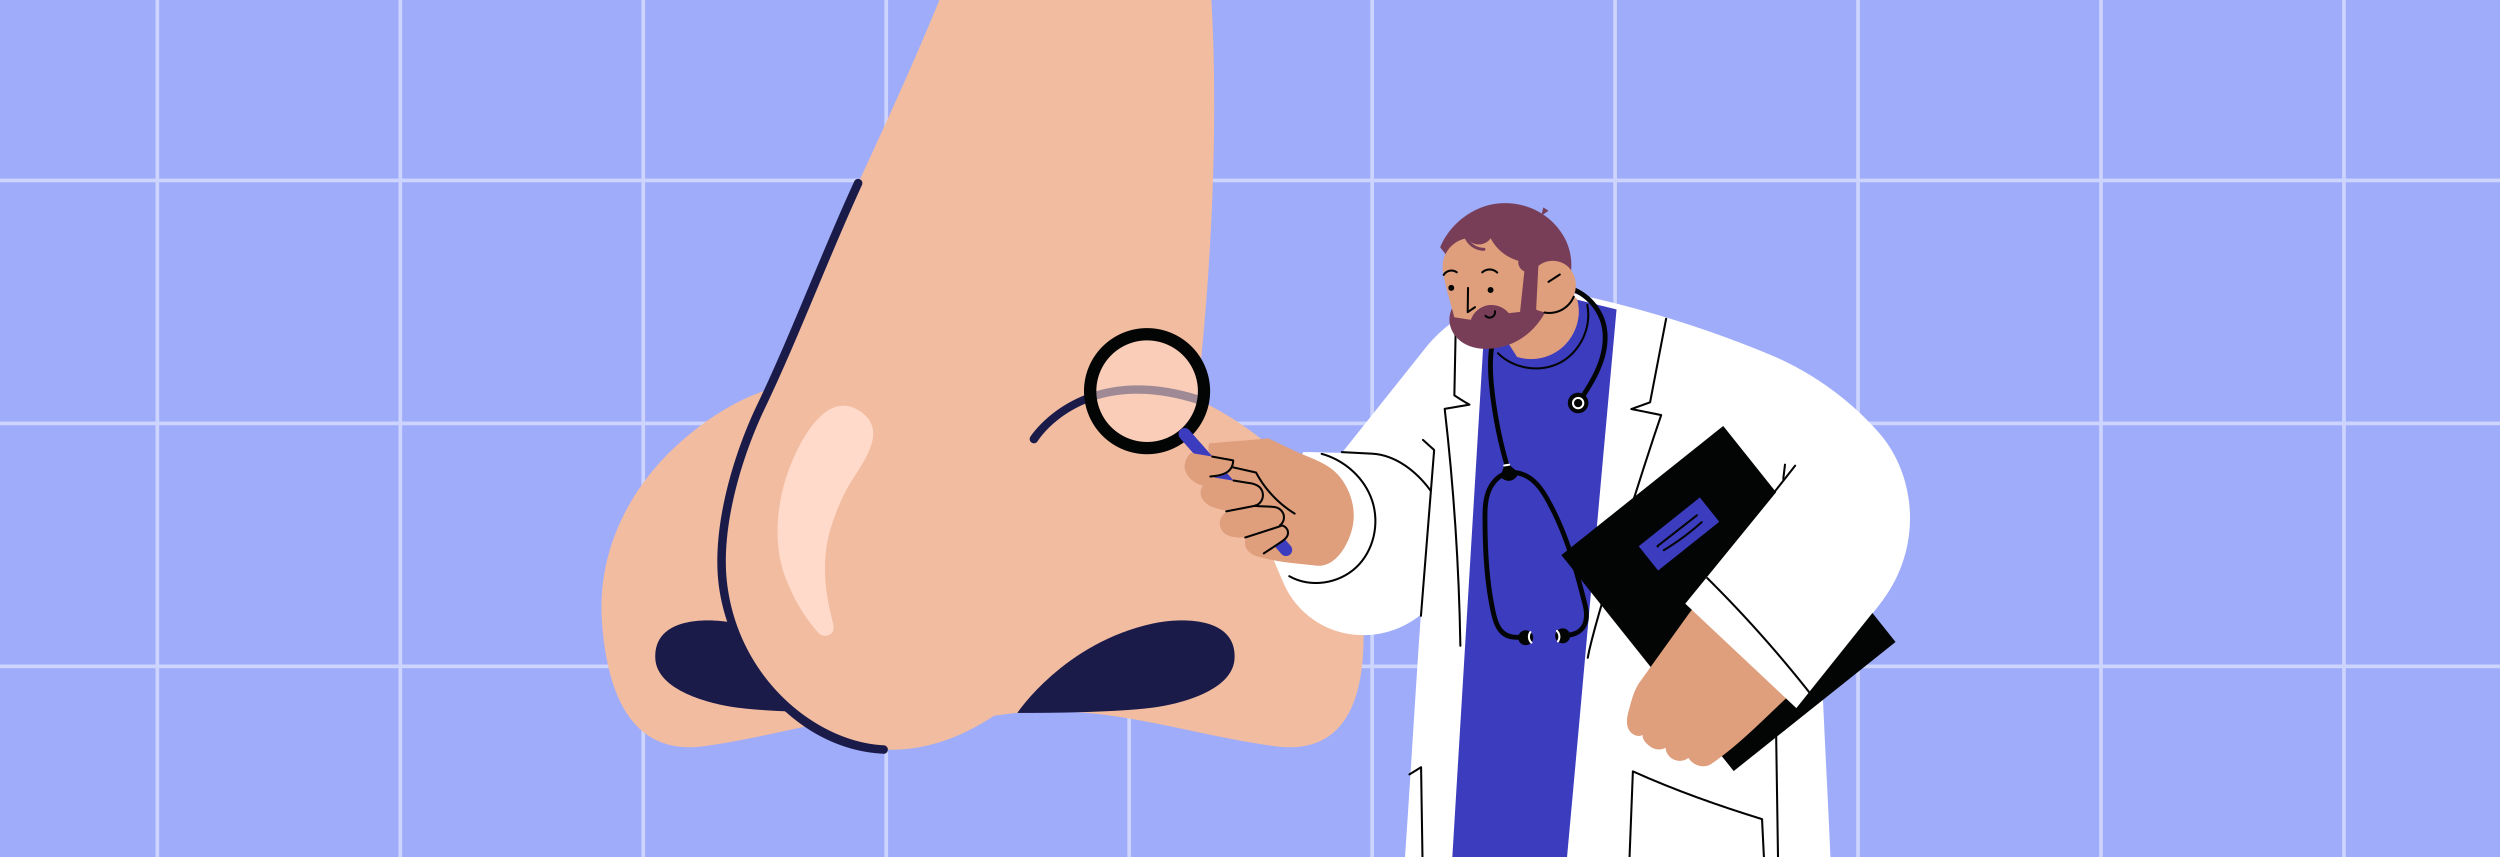 <svg xmlns="http://www.w3.org/2000/svg" xmlns:xlink="http://www.w3.org/1999/xlink" viewBox="0 0 1458.54 500"><rect x="0" y="0" width="1458.54" height="500" fill="#808080" stroke="none"/><defs><style>.cls-1,.cls-10,.cls-15,.cls-18,.cls-6{fill:none;}.cls-2{clip-path:url(#clip-path);}.cls-3{clip-path:url(#clip-path-2);}.cls-4{opacity:0.49;}.cls-5{opacity:0.5;}.cls-6{stroke:#4fa4b7;}.cls-10,.cls-6{stroke-miterlimit:10;stroke-width:2.15px;}.cls-7{clip-path:url(#clip-path-3);}.cls-8{clip-path:url(#clip-path-4);}.cls-9{fill:#9facfa;}.cls-10{stroke:#fbfcff;}.cls-11{fill:#f2bca0;}.cls-12{fill:#1b1b4a;}.cls-13,.cls-20{fill:#ffdaca;}.cls-14{fill:#fff;}.cls-15{stroke:#030504;}.cls-15,.cls-18{stroke-linecap:round;stroke-linejoin:round;stroke-width:1.2px;}.cls-16{fill:#3c3cbf;}.cls-17{fill:#030504;}.cls-18{stroke:#fff;}.cls-19{fill:#df9e7c;}.cls-20{opacity:0.58;}.cls-21{fill:#783e58;}</style><clipPath id="clip-path"><rect class="cls-1" y="818.11" width="1458.54" height="500"/></clipPath><clipPath id="clip-path-2"><rect class="cls-1" x="-21.38" y="808.3" width="1493.46" height="524.13"/></clipPath><clipPath id="clip-path-3"><rect class="cls-1" width="1458.54" height="500"/></clipPath><clipPath id="clip-path-4"><rect class="cls-1" x="-21.38" y="-36.47" width="1493.46" height="546.75"/></clipPath></defs><title>8652019_2</title><g id="OBJECTS"><g class="cls-2"><g class="cls-3"><g class="cls-4"><g class="cls-5"><line class="cls-6" x1="92.32" y1="351.6" x2="92.32" y2="1910.8"/><line class="cls-6" x1="234.07" y1="351.6" x2="234.07" y2="1910.8"/><line class="cls-6" x1="375.81" y1="351.6" x2="375.81" y2="1910.8"/><line class="cls-6" x1="517.56" y1="351.6" x2="517.56" y2="1910.8"/><line class="cls-6" x1="659.3" y1="351.6" x2="659.3" y2="1910.8"/><line class="cls-6" x1="801.05" y1="351.6" x2="801.05" y2="1910.8"/><line class="cls-6" x1="942.79" y1="351.6" x2="942.79" y2="1910.8"/><line class="cls-6" x1="1084.54" y1="351.6" x2="1084.54" y2="1910.8"/><line class="cls-6" x1="1226.28" y1="351.6" x2="1226.28" y2="1910.8"/><line class="cls-6" x1="1368.03" y1="351.6" x2="1368.03" y2="1910.8"/><line class="cls-6" x1="1509.77" y1="493.35" x2="-49.42" y2="493.35"/></g></g></g></g><g class="cls-7"><g class="cls-8"><rect class="cls-9" width="1458.54" height="500"/><g class="cls-5"><line class="cls-10" x1="91.8" y1="-319.96" x2="91.8" y2="1239.24"/><line class="cls-10" x1="233.55" y1="-319.96" x2="233.55" y2="1239.24"/><line class="cls-10" x1="375.29" y1="-319.96" x2="375.29" y2="1239.24"/><line class="cls-10" x1="517.04" y1="-319.96" x2="517.04" y2="1239.24"/><line class="cls-10" x1="658.78" y1="-319.96" x2="658.78" y2="1239.24"/><line class="cls-10" x1="800.53" y1="-319.96" x2="800.53" y2="1239.24"/><line class="cls-10" x1="942.27" y1="-319.96" x2="942.27" y2="1239.24"/><line class="cls-10" x1="1084.02" y1="-319.96" x2="1084.02" y2="1239.24"/><line class="cls-10" x1="1225.76" y1="-319.96" x2="1225.76" y2="1239.24"/><line class="cls-10" x1="1367.51" y1="-319.96" x2="1367.51" y2="1239.24"/><line class="cls-10" x1="1509.25" y1="105.27" x2="-49.94" y2="105.27"/><line class="cls-10" x1="1509.25" y1="247.02" x2="-49.94" y2="247.02"/><line class="cls-10" x1="1509.25" y1="388.77" x2="-49.94" y2="388.77"/></g><path class="cls-11" d="M514.88,231.84,525,415.42c-39.1,2.5-75.16,14.59-114.14,19.91-19.64,2.69-32.89-3.7-41.81-14.53-12.21-14.84-16.36-38-17.85-57.69-2.93-39.21,14.2-75.79,42.62-102.31,20.16-18.8,49.47-37.6,79.65-37.6A103.71,103.71,0,0,1,514.88,231.84Z"/><path class="cls-12" d="M382.29,384c.78,19,32,26.74,47.41,28.8,26.34,3.52,79.35,3.12,79.35,3.12s-27.2-41-79.35-52.21C412.61,360.06,381.31,360,382.29,384Z"/><path class="cls-11" d="M741.54,260.78c-12.21-10.33-27.21-20.62-43.26-27.82,17.81-158.13,9.06-280.65-3.15-314.69-12.45-34.73-49.09-56-83.79-37.47C593.82-109.86,582-93.52,576-75.48,553.55-8.12,530.52,42.3,500.7,106.81,480.88,150,463.07,197.36,444,237.15c-15,31.27-25.78,71.34-22.42,102.3,4.8,44.15,41.79,95.4,93.85,97.87,23.66,1.13,45.42-7.08,64.36-19.66a223.15,223.15,0,0,1,22.43-2.41c48.84-2.73,93.61,13.66,141.51,20.09,19.94,2.68,32.47-3.71,40.2-14.54,10.59-14.83,12.18-38,11.48-57.69C794.05,323.89,772.88,287.31,741.54,260.78Z"/><path class="cls-12" d="M720.28,384c-.78,19-32,26.74-47.41,28.8-26.34,3.52-79.34,3.12-79.34,3.12s27.2-41,79.34-52.21C690,360.06,721.26,360,720.28,384Z"/><path class="cls-12" d="M515.44,439.81a2.49,2.49,0,0,0,.12-5c-39.2-1.86-85.32-39-91.49-95.66-3.56-32.82,9.12-73.67,22.19-101,10.35-21.61,20.1-44.9,30.43-69.55,8.46-20.19,17.2-41.06,26.27-60.84a2.49,2.49,0,0,0-4.52-2.07c-9.1,19.86-17.86,40.77-26.33,61-10.31,24.59-20,47.82-30.33,69.32-13.37,27.9-26.33,69.78-22.65,103.64,5,46.17,43.23,97.57,96.2,100.09Z"/><path class="cls-12" d="M603.21,258.63a2.51,2.51,0,0,0,2.12-1.18c1.08-1.73,27.39-42.3,92.22-22.13a2.46,2.46,0,0,0,3.11-1.63,2.48,2.48,0,0,0-1.63-3.11c-68.63-21.38-97.64,23.79-97.93,24.25a2.49,2.49,0,0,0,2.11,3.8Z"/><path class="cls-13" d="M506.36,264.53c-3.74,8-9.92,15.89-12.94,21.92a128.55,128.55,0,0,0-9.49,24.25c-4.65,17.45-2.61,35.36,2,52.6.82,3.05.69,6.52-3.24,7.48a5.3,5.3,0,0,1-5.2-1.57c-8.7-9.73-14.6-20.24-19.2-32.13-7.57-19.56-5.18-43.95,2-63.27,5.19-14,21.66-49.21,42.84-32.88C511.54,247.42,510.34,256,506.36,264.53Z"/><path class="cls-14" d="M1114.3,300.66c-.41-17.61-6.62-35.29-18.34-48.45a175,175,0,0,0-61.91-44.7,646.44,646.44,0,0,0-122-37.4,17.62,17.62,0,0,1-13.95,10.45c-6.05.69-13.57-1.86-17.13-6.8a81.06,81.06,0,0,0-49,28.85l-49,61.47c-7.24.24-15.59-.5-22.84-.26-5.92,19.87-12.91,39.06-18.83,58.94,3,6.59,5.19,12.25,8.19,18.84a50.23,50.23,0,0,0,35.23,27.86,53.05,53.05,0,0,0,44.23-10.85c-3.45,49.2-6.15,97.33-9.6,146.52l248.84,2.52c-1.47-38.25-3.72-75-5.19-113.27,11.92-14.86,24-29.1,35.46-44.32A79.76,79.76,0,0,0,1114.3,300.66Z"/><path class="cls-15" d="M972.05,185.94q-4.68,24.39-9.37,48.77c-3.67,1.29-7.26,2.65-10.94,3.93l17.42,3.53c-9.08,26-39.92,123.42-42.83,141.58"/><path class="cls-15" d="M950.59,502.86q1-26.42,2.06-52.82c24.3,10.93,49.89,20,75.35,27.87.47,10.36,1,19.89,1.5,30.25"/><path class="cls-15" d="M1036,413.64q.7,46,1.4,92"/><path class="cls-15" d="M829,359.28l7.71-96.75c-2.1-2-4.43-3.84-6.52-5.88"/><path class="cls-15" d="M782.86,263.78l17.71.91c13.56.69,25.91,10.37,33.9,21.35"/><path class="cls-15" d="M752.18,336.15c12.18,7,28.73,4.5,39-5.11s13.76-25.39,9.43-38.72-16-23.82-29.52-27.55"/><path class="cls-15" d="M852,376.74c-.77-46.27-3.86-92.24-9.14-138.21l14.47-2.46c-2.75-1.36-8.83-5.42-8.83-5.42q.38-19.1.77-38.17"/><path class="cls-15" d="M822.29,451.8l6.79-4.2.86,55.51"/><path class="cls-16" d="M915.43,173.71c-4.4,8.43-13.49,13.61-22.79,15.58s-17.09,1.19-26.56.37q-9.69,160.26-19.39,320.53l66.61.09C923.43,400.1,933,290.73,943.12,180.55,933.3,178.05,925.25,176.21,915.43,173.71Z"/><path class="cls-15" d="M873.92,206.07c9.32,9.34,25,11.63,36.56,5.36s18.27-20.6,15.56-33.53"/><path class="cls-17" d="M880.21,276.87a1.43,1.43,0,0,0,.58-.05,1.41,1.41,0,0,0,.93-1.76A256.91,256.91,0,0,1,872,228.6c-1-8.61-1.73-18.74.14-28.66,1.91-10.16,6.55-18.83,13.06-24.43a31.6,31.6,0,0,1,28-6.77,29.36,29.36,0,0,1,20.67,19.62c2.65,9,.43,18-1.91,24.09-3,7.83-7.79,15-12.4,21.9a1.41,1.41,0,1,0,2.34,1.56c4.69-7,9.55-14.33,12.68-22.45,2.5-6.44,4.86-16.16,2-25.9A32.18,32.18,0,0,0,913.84,166a34.47,34.47,0,0,0-30.49,7.35c-7,6-12,15.27-14,26-1.94,10.29-1.17,20.68-.16,29.5a259.78,259.78,0,0,0,9.84,47A1.39,1.39,0,0,0,880.21,276.87Z"/><path class="cls-17" d="M885.79,371.54a4.36,4.36,0,1,1,3.8,4.84A4.34,4.34,0,0,1,885.79,371.54Z"/><path class="cls-18" d="M892.83,368.8a4.81,4.81,0,0,0,.59,6.11"/><path class="cls-17" d="M916,371.47a4.36,4.36,0,1,1-3.81-4.85A4.36,4.36,0,0,1,916,371.47Z"/><path class="cls-18" d="M908.93,374.21a4.82,4.82,0,0,0-.59-6.12"/><path class="cls-17" d="M882.66,373.11a20.74,20.74,0,0,0,4.34,0,1.41,1.41,0,1,0-.24-2.8c-10.41.87-12.66-6-14.52-15-3.8-18.43-4.38-37.59-4.47-52.22,0-5.33.08-10.51,1.79-15.31,1.83-5.17,5.46-9,9.7-10.25s9.72.16,14,3.74,7,8.42,9.39,12.77c10.07,18.63,15.53,38.51,20.69,58.95,1.3,5.12,1,9.29-.84,12.07-1.44,2.18-3.83,3.54-7.09,4a1.41,1.41,0,1,0,.43,2.78,12.67,12.67,0,0,0,9-5.27c2.32-3.5,2.73-8.32,1.22-14.31-5.2-20.62-10.72-40.68-21-59.59-2.48-4.59-5.51-9.81-10-13.6-5-4.17-11.37-5.81-16.61-4.27s-9.42,6-11.56,12c-1.86,5.23-2,10.9-1.95,16.27.08,14.76.67,34.1,4.52,52.77C871.23,364.37,873.62,372,882.66,373.11Z"/><path class="cls-17" d="M875.33,278.24c.95-3,2.09-5.87,3-8.88l7.6,6.43a6.51,6.51,0,0,1-4.47,4.59C879.34,281,876.93,279.81,875.33,278.24Z"/><path class="cls-18" d="M877.62,271.57l2.82-.46"/><path class="cls-17" d="M914.74,234.42a6,6,0,1,1,5.23,6.65A6,6,0,0,1,914.74,234.42Z"/><path class="cls-18" d="M923.7,235.49a3,3,0,1,0-3.38,2.66A3.05,3.05,0,0,0,923.7,235.49Z"/><rect class="cls-17" x="948" y="268.56" width="120.79" height="161.21" transform="translate(2.36 705.07) rotate(-38.58)"/><rect class="cls-16" x="956.73" y="302.46" width="45.61" height="18.14" transform="translate(19.53 678.86) rotate(-38.58)"/><path class="cls-15" d="M967.27,318.8c-.08.22-.46-.13-.24-.23l23-17.95"/><path class="cls-15" d="M970.7,321a146.74,146.74,0,0,0,22.1-16.37"/><path class="cls-19" d="M781.76,278.32c-6.68-8.35-17-10.76-26.66-15.38-5.09-2.44-10.13-4.84-15.17-7.22-11.28,1.2-23.11,1.85-34.4,3a7.44,7.44,0,0,0,.41,6.23,7.06,7.06,0,0,0,5.16,3.22L700.34,275a215,215,0,0,1,31.86,33c.1,5.06.81,11.37.91,16.42C744.58,328,756.06,328.67,768,330c10.63,1.2,18.31-11.19,20.87-21.57S788.44,286.66,781.76,278.32Z"/><path class="cls-15" d="M718.93,272.56l13.88,3.13a63.07,63.07,0,0,0,22.51,23.95"/><circle class="cls-20" cx="669.26" cy="228.22" r="33.06"/><path class="cls-17" d="M669.26,265A36.79,36.79,0,1,1,706,228.22,36.82,36.82,0,0,1,669.26,265Zm0-66.41a29.63,29.63,0,1,0,29.62,29.62A29.66,29.66,0,0,0,669.26,198.6Z"/><path class="cls-16" d="M750.26,324.41a3.56,3.56,0,0,1-2.69-1.23l-59.15-67.61a3.58,3.58,0,0,1,5.39-4.71L753,318.47a3.59,3.59,0,0,1-2.7,5.94Z"/><path class="cls-19" d="M694.59,264.23l24.59,4.12c1.06,3-.61,6.25-3.37,7.86s-6.06,1.86-9.24,2.08l24.38,4a7,7,0,0,1,5.73,6,6.85,6.85,0,0,1-4.51,7.26c3.37,0,6.89.45,10.26.45,3,0,5.67.88,6.74,3.69a6.19,6.19,0,0,1-3.12,7.58c.89-1.61,3.55-.57,4.61.92a4.69,4.69,0,0,1-.27,5.16,13.66,13.66,0,0,1-4.13,3.57l-10.87,7.12c-2.22,1.45-6.2-1.16-7.76-3.3a6.88,6.88,0,0,1-.28-7.49c-3.65.71-8.94.46-12.12-1.48a7.51,7.51,0,0,1,1.95-13.65A45.14,45.14,0,0,1,708,296a11.73,11.73,0,0,1-6.5-4.91,7.15,7.15,0,0,1,.27-7.83A14.29,14.29,0,0,1,691.65,275C690.16,271.08,691.92,267.5,694.59,264.23Z"/><path class="cls-15" d="M707.28,266.4l12.14,2.2A7.92,7.92,0,0,1,715,276c-2.7,1.41-5.82,1.7-8.86,2"/><path class="cls-15" d="M719.7,280.35l8.82,1.44a13,13,0,0,1,5.55,1.79,6.48,6.48,0,0,1-2,11.53c3.79.44,7.33.24,11.12.67a6.52,6.52,0,0,1,5.53,4,5.89,5.89,0,0,1-2,6.73,4.29,4.29,0,0,1,3.62,1.52,4.17,4.17,0,0,1,1,3.71c-.46,2-2.33,3.36-4,4.5l-10,6.61"/><path class="cls-15" d="M715.42,298.33,732.56,295"/><path class="cls-15" d="M726.51,313.58l20.62-6.65"/><path class="cls-19" d="M996.71,344.91c-4.23,5-8.05,8.47-11.89,13.82q-14,19.47-28,39c-3.64,5.07-4.93,10.78-6.58,16.8-.93,3.39-1.65,7.09-.36,10.36s5.41,5.63,8.46,3.88c-.27,2.94,2.57,5.53,5,7.15a8.36,8.36,0,0,0,8.41.35,8,8,0,0,0,4.84,6.87,8.21,8.21,0,0,0,8.49-1c2.72,4.64,9.12,6.47,13.54,3.41,17.54-12.18,31.78-27.52,47.53-41.93Z"/><polygon class="cls-14" points="1048.01 413.13 983.22 352.2 1042.78 279.12 1098.44 350.06 1048.01 413.13"/><path class="cls-15" d="M1035.39,286.84l11.94-15.17"/><path class="cls-15" d="M1041.39,271.08c-.32,2.79-.65,5.57-1,8.35"/><path class="cls-15" d="M996,337.23a738.59,738.59,0,0,1,59.4,66.49"/><path class="cls-19" d="M920,174.36c-2.62-2.09-4.85-4.31-7.46-6.41-11.67,10-22.65,19.6-34.32,29.55l6.82,10.72a27.7,27.7,0,0,0,27.55-6.56C919.72,194.64,923,183.89,920,174.36Z"/><path class="cls-21" d="M900.42,121q-.63,2.39-1.24,4.78l4.24-2.76"/><path class="cls-21" d="M913.72,140.65A38.56,38.56,0,0,0,889,120a40.92,40.92,0,0,0-16.55-1.09c-14,2-26.87,12.29-32.25,25.36q2.5,3.15,5,6.31a55.09,55.09,0,0,0,3.27,26.94,15.87,15.87,0,0,0-2.81,10.24,16.33,16.33,0,0,0,4.71,9.71c7.8,7.72,21,7.26,31.14,3.15s18.19-12.92,22.08-23.19l8.12-5C917.74,163.14,918.3,150.73,913.72,140.65Z"/><path class="cls-19" d="M914.3,155.15c-4.69-3.92-12.28-4-16.8.07l-1.29,25.37a16.11,16.11,0,0,0,22.19-8.75C920.56,166.12,919,159.06,914.3,155.15Z"/><path class="cls-15" d="M903.43,164.43l6.58-4.28"/><path class="cls-15" d="M901.15,182.35a15.5,15.5,0,0,0,17-9.3"/><path class="cls-19" d="M848.45,185.09c3.35.54,6.31,1,9.67,1.5A13,13,0,0,1,868,178.1a13.18,13.18,0,0,1,12.24,4.63c2.24-.31,4.34-.47,6.58-.78.85-7.8,1.68-15.79,2.53-23.59a6.07,6.07,0,0,1-3.54-6.23A25.93,25.93,0,0,1,869.69,139a8.46,8.46,0,0,1-13.86,0,16.87,16.87,0,0,0-14,19.21C843.3,167.66,846.07,175.84,848.45,185.09Z"/><path class="cls-21" d="M865.63,146.31A12.29,12.29,0,0,1,854,137.36a.86.86,0,0,1,1.67-.43,10.67,10.67,0,0,0,9.95,7.66h.13a.85.85,0,0,1,.85.85.86.86,0,0,1-.84.87Z"/><circle class="cls-17" cx="869.62" cy="169.19" r="1.72"/><circle class="cls-17" cx="846.69" cy="167.95" r="1.72"/><path class="cls-15" d="M842.28,160.4a5.28,5.28,0,0,1,7.59-1.56"/><path class="cls-15" d="M864.78,158.9a6.32,6.32,0,0,1,8.68.11"/><path class="cls-15" d="M866.68,184.26a3.2,3.2,0,0,0,5.52-2.66"/><path class="cls-15" d="M856.47,168l-.18,14.1,4.23-2.89"/></g></g></g></svg>